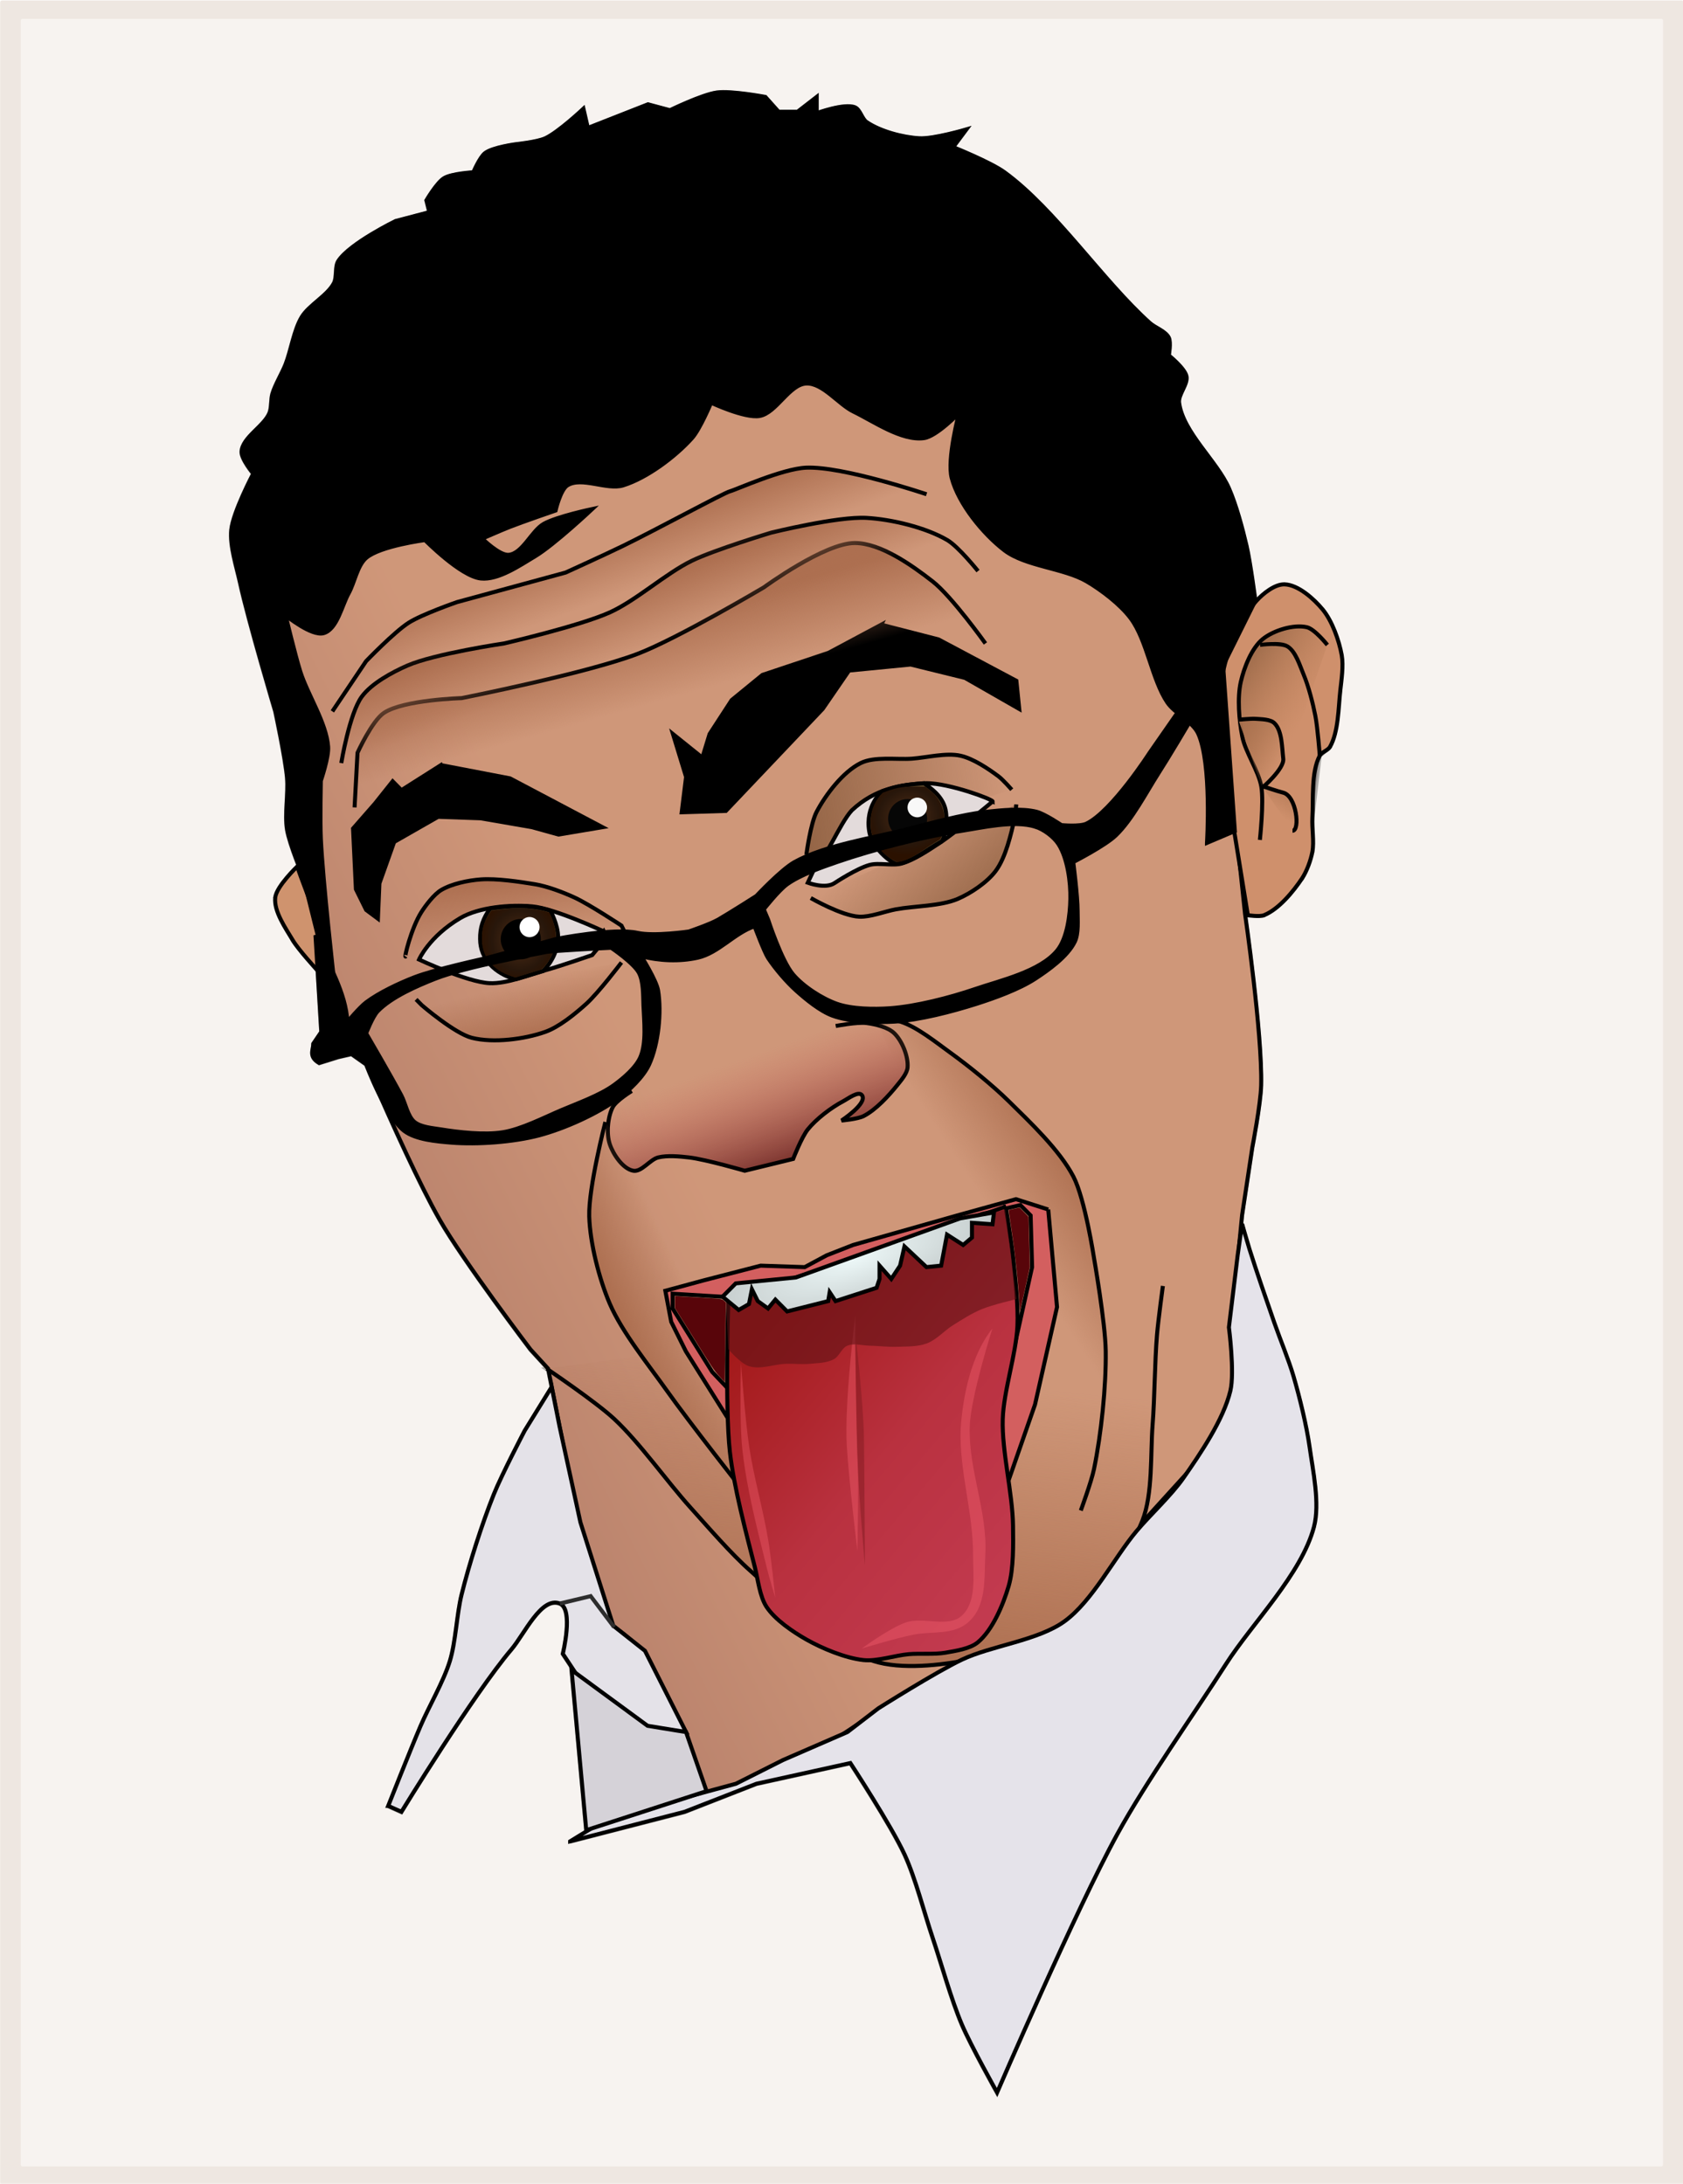 <?xml version="1.0"?>
<svg
    xmlns:rdf="http://www.w3.org/1999/02/22-rdf-syntax-ns#"
    xmlns="http://www.w3.org/2000/svg"
    xmlns:cc="http://creativecommons.org/ns#"
    xmlns:xlink="http://www.w3.org/1999/xlink"
    xmlns:dc="http://purl.org/dc/elements/1.1/"
    xmlns:svg="http://www.w3.org/2000/svg"
    xmlns:inkscape="http://www.inkscape.org/namespaces/inkscape"
    xmlns:sodipodi="http://sodipodi.sourceforge.net/DTD/sodipodi-0.dtd"
    xmlns:ns1="http://sozi.baierouge.fr"
    id="svg2"
    viewBox="0 0 385.26 500"
    version="1.0"
  >
  <defs
      id="defs4"
    >
    <linearGradient
        id="linearGradient4808"
      >
      <stop
          id="stop4810"
          stop-color="#502d16"
          offset="0"
      />
      <stop
          id="stop4812"
          stop-color="#28170b"
          offset=".712"
      />
      <stop
          id="stop4814"
          stop-color="#2b1100"
          offset="1"
      />
    </linearGradient
    >
    <filter
        id="filter5773"
        height="1.112"
        width="1.202"
        y="-.056"
        x="-.101"
        color-interpolation-filters="sRGB"
      >
      <feGaussianBlur
          id="feGaussianBlur5775"
          stdDeviation="11.67"
      />
    </filter
    >
    <filter
        id="filter4114"
        color-interpolation-filters="sRGB"
      >
      <feGaussianBlur
          id="feGaussianBlur4116"
          stdDeviation="0.447"
      />
    </filter
    >
    <filter
        id="filter4122"
        color-interpolation-filters="sRGB"
      >
      <feGaussianBlur
          id="feGaussianBlur4124"
          stdDeviation="0.506"
      />
    </filter
    >
    <filter
        id="filter4126"
        color-interpolation-filters="sRGB"
      >
      <feGaussianBlur
          id="feGaussianBlur4128"
          stdDeviation="0.62"
      />
    </filter
    >
    <filter
        id="filter4146"
        color-interpolation-filters="sRGB"
      >
      <feGaussianBlur
          id="feGaussianBlur4148"
          stdDeviation="0.449"
      />
    </filter
    >
    <filter
        id="filter4174"
        color-interpolation-filters="sRGB"
      >
      <feGaussianBlur
          id="feGaussianBlur4176"
          stdDeviation="0.17"
      />
    </filter
    >
    <filter
        id="filter4182"
        color-interpolation-filters="sRGB"
      >
      <feGaussianBlur
          id="feGaussianBlur4184"
          stdDeviation="0.367"
      />
    </filter
    >
    <filter
        id="filter4190"
        color-interpolation-filters="sRGB"
      >
      <feGaussianBlur
          id="feGaussianBlur4192"
          stdDeviation="0.502"
      />
    </filter
    >
    <filter
        id="filter4198"
        color-interpolation-filters="sRGB"
      >
      <feGaussianBlur
          id="feGaussianBlur4200"
          stdDeviation="0.754"
      />
    </filter
    >
    <filter
        id="filter4206"
        color-interpolation-filters="sRGB"
      >
      <feGaussianBlur
          id="feGaussianBlur4208"
          stdDeviation="0.557"
      />
    </filter
    >
    <filter
        id="filter4226"
        color-interpolation-filters="sRGB"
      >
      <feGaussianBlur
          id="feGaussianBlur4228"
          stdDeviation="0.528"
      />
    </filter
    >
    <filter
        id="filter4238"
        color-interpolation-filters="sRGB"
      >
      <feGaussianBlur
          id="feGaussianBlur4240"
          stdDeviation="0.593"
      />
    </filter
    >
    <filter
        id="filter4251"
        color-interpolation-filters="sRGB"
      >
      <feGaussianBlur
          id="feGaussianBlur4253"
          stdDeviation="0.549"
      />
    </filter
    >
    <filter
        id="filter4259"
        color-interpolation-filters="sRGB"
      >
      <feGaussianBlur
          id="feGaussianBlur4261"
          stdDeviation="0.38"
      />
    </filter
    >
    <filter
        id="filter4267"
        color-interpolation-filters="sRGB"
      >
      <feGaussianBlur
          id="feGaussianBlur4269"
          stdDeviation="0.357"
      />
    </filter
    >
    <filter
        id="filter4275"
        color-interpolation-filters="sRGB"
      >
      <feGaussianBlur
          id="feGaussianBlur4277"
          stdDeviation="0.186"
      />
    </filter
    >
    <filter
        id="filter4283"
        color-interpolation-filters="sRGB"
      >
      <feGaussianBlur
          id="feGaussianBlur4285"
          stdDeviation="0.33"
      />
    </filter
    >
    <filter
        id="filter4291"
        color-interpolation-filters="sRGB"
      >
      <feGaussianBlur
          id="feGaussianBlur4293"
          stdDeviation="0.378"
      />
    </filter
    >
    <filter
        id="filter4299"
        color-interpolation-filters="sRGB"
      >
      <feGaussianBlur
          id="feGaussianBlur4301"
          stdDeviation="0.188"
      />
    </filter
    >
    <filter
        id="filter4307"
        color-interpolation-filters="sRGB"
      >
      <feGaussianBlur
          id="feGaussianBlur4309"
          stdDeviation="0.198"
      />
    </filter
    >
    <filter
        id="filter4320"
        color-interpolation-filters="sRGB"
      >
      <feGaussianBlur
          id="feGaussianBlur4322"
          stdDeviation="0.115"
      />
    </filter
    >
    <filter
        id="filter4341"
        color-interpolation-filters="sRGB"
      >
      <feGaussianBlur
          id="feGaussianBlur4343"
          stdDeviation="0.192"
      />
    </filter
    >
    <filter
        id="filter4366"
        color-interpolation-filters="sRGB"
      >
      <feGaussianBlur
          id="feGaussianBlur4368"
          stdDeviation="0.154"
      />
    </filter
    >
    <filter
        id="filter4375"
        color-interpolation-filters="sRGB"
      >
      <feGaussianBlur
          id="feGaussianBlur4377"
          stdDeviation="0.077"
      />
    </filter
    >
    <filter
        id="filter4383"
        color-interpolation-filters="sRGB"
      >
      <feGaussianBlur
          id="feGaussianBlur4385"
          stdDeviation="0.463"
      />
    </filter
    >
    <filter
        id="filter4407"
        color-interpolation-filters="sRGB"
      >
      <feGaussianBlur
          id="feGaussianBlur4409"
          stdDeviation="1.19"
      />
    </filter
    >
    <filter
        id="filter4415"
        color-interpolation-filters="sRGB"
      >
      <feGaussianBlur
          id="feGaussianBlur4417"
          stdDeviation="0.549"
      />
    </filter
    >
    <filter
        id="filter4419"
        color-interpolation-filters="sRGB"
      >
      <feGaussianBlur
          id="feGaussianBlur4421"
          stdDeviation="0.557"
      />
    </filter
    >
    <filter
        id="filter4427"
        color-interpolation-filters="sRGB"
      >
      <feGaussianBlur
          id="feGaussianBlur4429"
          stdDeviation="0.521"
      />
    </filter
    >
    <filter
        id="filter4447"
        color-interpolation-filters="sRGB"
      >
      <feGaussianBlur
          id="feGaussianBlur4449"
          stdDeviation="0.469"
      />
    </filter
    >
    <filter
        id="filter4471"
        color-interpolation-filters="sRGB"
      >
      <feGaussianBlur
          id="feGaussianBlur4473"
          stdDeviation="0.317"
      />
    </filter
    >
    <filter
        id="filter4483"
        color-interpolation-filters="sRGB"
      >
      <feGaussianBlur
          id="feGaussianBlur4485"
          stdDeviation="0.376"
      />
    </filter
    >
    <filter
        id="filter4491"
        color-interpolation-filters="sRGB"
      >
      <feGaussianBlur
          id="feGaussianBlur4493"
          stdDeviation="0.564"
      />
    </filter
    >
    <filter
        id="filter4507"
        color-interpolation-filters="sRGB"
      >
      <feGaussianBlur
          id="feGaussianBlur4509"
          stdDeviation="0.228"
      />
    </filter
    >
    <filter
        id="filter4531"
        color-interpolation-filters="sRGB"
      >
      <feGaussianBlur
          id="feGaussianBlur4533"
          stdDeviation="0.247"
      />
    </filter
    >
    <linearGradient
        id="linearGradient4612"
        y2="650.29"
        gradientUnits="userSpaceOnUse"
        x2="1037.1"
        y1="692.82"
        x1="954.22"
      >
      <stop
          id="stop6055"
          stop-color="#b37c68"
          offset="0"
      />
      <stop
          id="stop6057"
          stop-color="#d09779"
          stop-opacity=".991"
          offset="1"
      />
    </linearGradient
    >
    <linearGradient
        id="linearGradient4614"
        y2="595.92"
        gradientUnits="userSpaceOnUse"
        x2="1024.7"
        y1="667.56"
        x1="1017.2"
      >
      <stop
          id="stop6015"
          stop-color="#ad6f50"
          offset="0"
      />
      <stop
          id="stop6017"
          stop-color="#ad6f50"
          stop-opacity="0"
          offset="1"
      />
    </linearGradient
    >
    <linearGradient
        id="linearGradient4616"
        y2="522.18"
        gradientUnits="userSpaceOnUse"
        x2="987.54"
        y1="550.1"
        x1="997.68"
      >
      <stop
          id="stop4108"
          stop-color="#702926"
          offset="0"
      />
      <stop
          id="stop4110"
          stop-color="#cd675f"
          stop-opacity="0"
          offset="1"
      />
    </linearGradient
    >
    <linearGradient
        id="linearGradient4618"
        y2="568.29"
        gradientUnits="userSpaceOnUse"
        x2="979.64"
        y1="576.03"
        x1="962.97"
      >
      <stop
          id="stop5999"
          stop-color="#ad6f50"
          offset="0"
      />
      <stop
          id="stop6001"
          stop-color="#ad6f50"
          stop-opacity="0"
          offset="1"
      />
    </linearGradient
    >
    <linearGradient
        id="linearGradient4620"
        y2="552.12"
        gradientUnits="userSpaceOnUse"
        x2="1055.5"
        y1="538.46"
        x1="1076.2"
      >
      <stop
          id="stop6007"
          stop-color="#ad6f50"
          offset="0"
      />
      <stop
          id="stop6009"
          stop-color="#ad6f50"
          stop-opacity="0"
          offset="1"
      />
    </linearGradient
    >
    <linearGradient
        id="linearGradient4626"
        y2="494.07"
        gradientUnits="userSpaceOnUse"
        x2="917.1"
        y1="476.85"
        x1="915.05"
      >
      <stop
          id="stop5983"
          stop-color="#ad6f50"
          offset="0"
      />
      <stop
          id="stop5985"
          stop-color="#ad6f50"
          stop-opacity="0"
          offset="1"
      />
    </linearGradient
    >
    <linearGradient
        id="linearGradient4628"
        y2="455.9"
        gradientUnits="userSpaceOnUse"
        x2="1064.4"
        y1="463.68"
        x1="1009.4"
      >
      <stop
          id="stop5967"
          stop-color="#916243"
          offset="0"
      />
      <stop
          id="stop5969"
          stop-color="#916243"
          stop-opacity="0"
          offset="1"
      />
    </linearGradient
    >
    <linearGradient
        id="linearGradient4630"
        y2="469.77"
        gradientUnits="userSpaceOnUse"
        x2="1025.4"
        y1="494.06"
        x1="1047.6"
      >
      <stop
          id="stop5975"
          stop-color="#916243"
          offset="0"
      />
      <stop
          id="stop5977"
          stop-color="#916243"
          stop-opacity="0"
          offset="1"
      />
    </linearGradient
    >
    <linearGradient
        id="linearGradient4632"
        y2="501.09"
        gradientUnits="userSpaceOnUse"
        x2="937.43"
        y1="514.83"
        x1="940.82"
      >
      <stop
          id="stop5991"
          stop-color="#ad6f50"
          offset="0"
      />
      <stop
          id="stop5993"
          stop-color="#ad6f50"
          stop-opacity="0"
          offset="1"
      />
    </linearGradient
    >
    <radialGradient
        id="radialGradient4634"
        xlink:href="#linearGradient4808"
        gradientUnits="userSpaceOnUse"
        cy="488.52"
        cx="549.71"
        gradientTransform="matrix(1.001 -.25 .226 .902 377.34 155.63)"
        r="10.265"
    />
    <linearGradient
        id="linearGradient4638"
        y2="431.56"
        gradientUnits="userSpaceOnUse"
        x2="971.65"
        y1="412.54"
        x1="966.38"
      >
      <stop
          id="stop6031"
          stop-color="#ad6f50"
          offset="0"
      />
      <stop
          id="stop6033"
          stop-color="#ad6f50"
          stop-opacity="0"
          offset="1"
      />
    </linearGradient
    >
    <linearGradient
        id="linearGradient4640"
        y2="421.15"
        gradientUnits="userSpaceOnUse"
        x2="963.02"
        y1="406.42"
        x1="957.58"
      >
      <stop
          id="stop6039"
          stop-color="#ad6f50"
          offset="0"
      />
      <stop
          id="stop6041"
          stop-color="#ad6f50"
          stop-opacity="0"
          offset="1"
      />
    </linearGradient
    >
    <linearGradient
        id="linearGradient4642"
        y2="409.88"
        gradientUnits="userSpaceOnUse"
        x2="949.49"
        y1="395.36"
        x1="944.24"
      >
      <stop
          id="stop6023"
          stop-color="#ad6f50"
          offset="0"
      />
      <stop
          id="stop6025"
          stop-color="#ad6f50"
          stop-opacity="0"
          offset="1"
      />
    </linearGradient
    >
    <linearGradient
        id="linearGradient4644"
        y2="438.17"
        gradientUnits="userSpaceOnUse"
        x2="1134.7"
        y1="424.41"
        x1="1114.9"
      >
      <stop
          id="stop5959"
          stop-color="#916243"
          offset="0"
      />
      <stop
          id="stop5961"
          stop-color="#b87c55"
          stop-opacity="0"
          offset="1"
      />
    </linearGradient
    >
    <linearGradient
        id="linearGradient4646"
        y2="444.2"
        gradientUnits="userSpaceOnUse"
        x2="1132.1"
        y1="437.32"
        x1="1119.9"
      >
      <stop
          id="stop5951"
          stop-color="#a9714e"
          offset="0"
      />
      <stop
          id="stop5953"
          stop-color="#a9714e"
          stop-opacity="0"
          offset="1"
      />
    </linearGradient
    >
    <linearGradient
        id="linearGradient4648"
        y2="458.14"
        gradientUnits="userSpaceOnUse"
        x2="1129.9"
        y1="449.03"
        x1="1135.5"
      >
      <stop
          id="stop5943"
          stop-color="#a9714e"
          offset="0"
      />
      <stop
          id="stop5945"
          stop-color="#a9714e"
          stop-opacity="0"
          offset="1"
      />
    </linearGradient
    >
    <radialGradient
        id="radialGradient4670"
        xlink:href="#linearGradient4808"
        gradientUnits="userSpaceOnUse"
        cy="518.94"
        cx="452.89"
        gradientTransform="matrix(.999 -0 0 1.086 -207.13 11.701)"
        r="9.733"
    />
    <radialGradient
        id="radialGradient4683"
        gradientUnits="userSpaceOnUse"
        cy="569.19"
        cx="1025.6"
        gradientTransform="matrix(1.122 -.379 .119 .354 -889.45 842.35)"
        r="34.375"
      >
      <stop
          id="stop4100"
          stop-color="#ebf6f6"
          offset="0"
      />
      <stop
          id="stop4102"
          stop-color="#c1c8c8"
          offset="1"
      />
    </radialGradient
    >
    <linearGradient
        id="linearGradient4686"
        y2="646.65"
        gradientUnits="userSpaceOnUse"
        x2="1065.9"
        gradientTransform="matrix(.999 0 0 1.006 -694.8 82.827)"
        y1="588.74"
        x1="997.75"
      >
      <stop
          id="stop4091"
          stop-color="#a41a1b"
          offset="0"
      />
      <stop
          id="stop4093"
          stop-color="#b9313f"
          offset=".5"
      />
      <stop
          id="stop4095"
          stop-color="#c23a4f"
          offset="1"
      />
    </linearGradient
    >
    <filter
        id="filter4739"
        height="1.065"
        width="1.755"
        y="-.033"
        x="-.377"
        color-interpolation-filters="sRGB"
      >
      <feGaussianBlur
          id="feGaussianBlur4741"
          stdDeviation="0.733"
      />
    </filter
    >
    <filter
        id="filter4759"
        color-interpolation-filters="sRGB"
      >
      <feGaussianBlur
          id="feGaussianBlur4761"
          stdDeviation="1.283"
      />
    </filter
    >
    <filter
        id="filter4804"
        height="1.063"
        width="2.41"
        y="-.031"
        x="-.705"
        color-interpolation-filters="sRGB"
      >
      <feGaussianBlur
          id="feGaussianBlur4806"
          stdDeviation="0.692"
      />
    </filter
    >
  </defs
  >
  <g
      id="layer1"
      transform="translate(-172.98 -134.76)"
    >
    <g
        id="g6075"
        transform="matrix(.918 0 0 .918 66.755 -178.06)"
      >
      <g
          id="g4816"
        >
        <rect
            id="rect6071"
            ry=".496"
            height="544.83"
            width="419.8"
            y="340.87"
            x="115.75"
            fill="#eee7e1"
        />
        <path
            id="rect6073"
            opacity=".504"
            d="m121.26 345.46h408.78c0.206 0 0.373 0.217 0.373 0.487v534.68c0 0.27-0.166 0.487-0.373 0.487h-408.78c-0.206 0-0.373-0.217-0.373-0.487v-534.68c0-0.27 0.166-0.487 0.373-0.487z"
            fill="#fff"
        />
      </g
      >
      <path
          id="path5585"
          opacity=".545"
          d="m295.97 363.79c-0.576 0.003-1.081 0.033-1.531 0.094-3.717 0.505-11.719 4.406-11.719 4.406l-5.469-1.469-15 5.906-1.125-4.781c0 0-6.223 5.844-9.5 7.344-2.038 0.933-7.312 1.5-7.312 1.5 0-0-5.777 0.729-7.688 2.188-1.335 1.019-2.938 4.812-2.938 4.812-0 0-5.4 0.297-7.312 1.469-1.801 1.104-4.375 5.531-4.375 5.531l0.719 2.938-8.406 2.219c0-0-11.423 5.555-14.281 9.938-0.922 1.413-0.318 4.032-1.094 5.531-1.614 3.12-6.214 5.464-8.031 8.469-1.932 3.194-2.664 8.303-4.031 11.781-0.886 2.254-2.598 5.05-3.281 7.375-0.41 1.394-0.199 3.438-0.75 4.781-1.35 3.29-6.688 6.043-6.938 9.594-0.132 1.875 2.906 5.531 2.906 5.531 0 0-4.997 9.509-5.469 14-0.421 4.012 1.325 9.31 2.188 13.25 2.134 9.742 8.781 32.062 8.781 32.062 0 0 2.497 11.561 2.938 16.594 0.337 3.854-0.633 9.09 0 12.906 0.612 3.689 4 11.781 4 11.781l1.094 4.406c-0.994-2.666-1.929-5.144-2.531-7l-5.5 7.75 4.406 10.688 5.844 7.188 0.312-0.25 0.938 15.906-1.969 2.938c-0.021 1.604-1.226 3.209 1.469 4.812l4.719-1.469 3.312-0.781 3.656 2.594c0-0 1.443 3.795 3.469 7.844 5.029 11.405 10.613 23.475 14.812 30.844 5.882 10.32 22.688 32.438 22.688 32.438l4.344 4.75-0.312 0.031s0.344 0.239 0.406 0.281l0.844 4.281-6.75 10.906c-0 0-5.722 10.938-7.688 15.844-2.936 7.326-6.133 17.397-8.031 25.062-1.214 4.902-1.449 11.769-2.938 16.594-1.574 5.102-5.214 11.312-7.312 16.219-2.532 5.92-8.062 19.875-8.062 19.875l3.312 1.5c0-0 17.941-29.347 27.438-40.531 3.23-3.804 7.446-13.289 12.062-11.438 3.473 1.393 0.75 12.531 0.75 12.531l3.156 4.781-0.969-0.719 3.656 39.938 1.062-0.344-5.094 3.125 28.531-7.344 17.938-7.031 23.406-5.156c0 0 10.209 15.598 13.531 22.844 2.721 5.935 4.884 14.466 6.969 20.656 2.196 6.522 4.626 15.386 7.312 21.719 2.238 5.274 8.781 16.969 8.781 16.969 0 0 19.739-45.804 30-64.5 7.261-13.23 18.934-29.668 27.062-42.375 6.579-10.284 18.83-22.423 21.938-34.25 1.519-5.779-0.263-13.987-1.094-19.906-0.756-5.39-2.507-12.465-4.031-17.688-1.185-4.059-3.36-9.257-4.75-13.25-1.917-5.509-4.468-12.873-6.219-18.438-0.588-1.867-1.813-6.25-1.813-6.25l-0.719 5.094 0.719-7.312 2.563-16.938c0 0 2.077-10.812 2.187-15.5 0.303-12.877-4.031-42.719-4.031-42.719l-1.25-11.812 1.969 12.156h4.031l9.531-9.188 2.563-6.656v-8.469l1.812-15.469 2.563-2.219 2.562-14 0.375-8.844-4.75-11.406-9.531-6.281-6.938 4.062h-0.375c0 0-1.251-9.59-2.188-13.625-1.019-4.392-2.603-10.246-4.406-14.375-2.971-6.803-11.484-14.006-12.438-21.375-0.265-2.048 2.289-4.609 1.844-6.625-0.439-1.99-4.406-5.156-4.406-5.156 0 0 0.582-3.248 0-4.438-0.795-1.627-3.406-2.481-4.75-3.688-11.646-10.455-23.579-28.353-36.219-37.562-3.46-2.521-12.812-6.281-12.812-6.281l3.312-4.406c0-0-8.151 2.388-11.719 2.188-4.125-0.231-9.738-1.694-13.156-4.031-1.163-0.795-1.628-3.173-2.938-3.688-2.69-1.056-9.5 1.469-9.5 1.469v-4.062l-4.75 3.688h-4.781l-3.281-3.688c-0 0-6.496-1.21-10.531-1.188zm-93.688 231.31c0.063 0.15 0.123 0.316 0.188 0.469-0.01 0.012-0.156 0.156-0.156 0.156-0.01-0.21-0.015-0.415-0.031-0.625zm127.06 175.97-2.344 1.812-1.125 0.5 3.469-2.312zm-37.75 16.625 0.031 0.125-2.625 0.719 2.594-0.844z"
          fill-rule="evenodd"
          filter="url(#filter5773)"
          stroke="#000"
          stroke-width="1.002px"
          fill="#2b0000"
      />
      <path
          id="path3088"
          d="m885.52 471.23s-5.17 4.88-5.493 7.691c-0.393 3.422 2.62 7.661 4.395 10.62 1.426 2.378 5.872 7.148 5.872 7.148l1.258-0.974c2.039-5.439-4.004-18.283-6.032-24.485z"
          fill-rule="evenodd"
          transform="matrix(.999 0 0 1.006 -694.8 82.827)"
          filter="url(#filter4447)"
          stroke="#000"
          stroke-width="1px"
          fill="#cf936e"
      />
      <path
          id="path3039"
          d="m987.47 700.72c11.108 0.806 22.811-9.826 33.919-14.154l14.292-9.423 21.379-11.363s14.733-3.281 19.993-6.681c6.817-4.406 17.212-20.874 17.212-20.874l2.197-4.395 11.719-12.817c6.166-7.016 9.789-15.996 12.085-26.001l-1.099-15.015 2.197-22.339 2.563-16.846s2.087-10.721 2.197-15.381c0.303-12.798-4.028-42.481-4.028-42.481l-2.197-20.508-13.916-43.213-39.917-45.777-15.747-21.24-52.735-8.789-47.242 19.409-69.581 36.621 4.028 29.663 9.155 70.313s17.358 42.357 27.1 59.327c5.888 10.257 22.705 32.227 22.705 32.227l4.395 4.761 7.473 37.473 8.482 26.14 3.088 2.306 4.988 4.207 10.165 19.815 5.127 15.035z"
          fill-rule="evenodd"
          transform="matrix(.999 0 0 1.006 -694.8 82.827)"
          filter="url(#filter4198)"
          stroke="#000"
          stroke-width="1px"
          fill="url(#linearGradient4612)"
      />
      <path
          id="path3041"
          d="m947.78 595.74s12.233 8.183 16.846 12.451c6.403 5.924 13.175 15.518 19.043 21.973 4.391 4.83 10.102 11.45 15.015 15.747 8.585 7.509 19.888 18.899 30.762 22.339 6.809 2.154 16.803 1.047 23.804-0.366 7.779-1.571 18.226-5.075 24.536-9.888 7.355-5.61 15.255-15.942 18.677-24.536 2.657-6.673 2.002-16.643 2.563-23.804 0.524-6.689 0.53-15.653 1.099-22.339 0.31-3.639 1.465-12.085 1.465-12.085"
          fill-rule="evenodd"
          transform="matrix(.999 0 0 1.006 -694.8 82.827)"
          filter="url(#filter4126)"
          stroke="#000"
          stroke-width="1px"
          fill="url(#linearGradient4614)"
      />
      <path
          id="path3043"
          d="m969.02 526.89s-3.906 2.364-4.761 4.028c-1.258 2.451-1.608 6.543-0.732 9.155 0.841 2.509 3.256 6.122 5.859 6.592 2.08 0.375 4.175-2.787 6.226-3.296 2.239-0.556 5.399-0.268 7.691 0 4.261 0.498 13.916 3.296 13.916 3.296l12.085-2.93s2.113-5.418 3.662-7.324c2.121-2.61 5.812-5.393 8.789-6.958 1.323-0.695 3.929-2.706 4.761-1.465 1.347 2.01-5.127 6.226-5.127 6.226s3.994-0.339 5.493-1.099c3.053-1.546 6.273-5.029 8.423-7.691 0.959-1.187 2.445-2.873 2.563-4.395 0.21-2.705-1.358-6.524-3.296-8.423-1.589-1.557-4.752-2.277-6.958-2.563-2.298-0.298-7.69 0.732-7.69 0.732"
          fill-rule="evenodd"
          transform="matrix(.999 0 0 1.006 -694.8 82.827)"
          filter="url(#filter4206)"
          stroke="#000"
          stroke-width="1px"
          fill="url(#linearGradient4616)"
      />
      <path
          id="path3045"
          d="m962.43 534.58s-4.252 16.307-4.028 23.438c0.209 6.659 2.48 15.493 5.127 21.607 3.087 7.131 9.771 15.281 14.282 21.607 5.55 7.782 19.409 25.269 19.409 25.269l17.578 17.212h36.988"
          fill-rule="evenodd"
          transform="matrix(.999 0 0 1.006 -694.8 82.827)"
          filter="url(#filter4122)"
          stroke="#000"
          stroke-width="1px"
          fill="url(#linearGradient4618)"
      />
      <path
          id="path3047"
          d="m1081.1 630.9s2.637-7.091 3.296-10.254c1.801-8.647 3.047-20.465 2.93-29.297-0.093-6.976-2.93-23.071-2.93-23.071s-2.245-14.613-5.127-20.142c-3.421-6.562-10.823-13.502-16.113-18.677-4.072-3.984-10.017-8.768-14.648-12.085-3.569-2.557-8.267-6.36-12.451-7.691-1.678-0.534-5.859-0.366-5.859-0.366"
          fill-rule="evenodd"
          transform="matrix(.999 0 0 1.006 -694.8 82.827)"
          filter="url(#filter4114)"
          stroke="#000"
          stroke-width="1px"
          fill="url(#linearGradient4620)"
      />
      <path
          id="path3049"
          d="m377.1 642.44 2.195 24.319-5.487 24.319-7.317 21.003-5.122-12.896 6.951-21.003 4.756-21.371-0.366-12.896-2.561-2.579-9.512 2.211-17.194 6.264-16.462 6.632-8.414 2.948-14.633 4.053-8.414 0.737-12.072-0.737v3.685l9.877 15.844 7.317 7.738-0.732 8.106-13.17-21.003-3.658-7.369-1.463-7.738 9.512-2.579 14.267-3.685 10.975 0.368 5.487-2.948 6.585-2.579 25.974-7.369 14.633-4.053 8.048 2.579z"
          fill-rule="evenodd"
          stroke="#000"
          stroke-width="1.002px"
          fill="#d35f5f"
      />
      <path
          id="path3053"
          d="m366.49 641.7s1.434 8.75 1.829 12.528c0.541 5.177 1.339 12.118 1.097 17.318-0.328 7.043-3.447 16.165-3.658 23.213-0.24 7.993 2.466 18.534 2.561 26.53 0.054 4.544 0.188 10.751-1.098 15.107-1.358 4.6-3.998 10.958-7.682 14.002-1.959 1.619-5.553 2.137-8.048 2.579-2.704 0.479-6.41 0.136-9.146 0.368-3.418 0.29-7.93 1.847-11.341 1.474-4.521-0.494-10.308-2.906-14.267-5.159-3.328-1.893-7.759-4.902-9.877-8.106-1.713-2.591-2.158-6.934-2.927-9.949-2.179-8.547-5.239-19.971-6.219-28.74-1.277-11.425-0.366-38.321-0.366-38.321l35.851-11.054 33.291-11.791z"
          fill-rule="evenodd"
          stroke="#000"
          stroke-width="1.002px"
          fill="url(#linearGradient4686)"
      />
      <path
          id="path4709"
          d="m234.5 300.91s-2.564 20.018-1.938 30.031c0.508 8.113 2.406 23.812 2.406 23.812s0.387-16.08 0-23.938c-0.5-10.15-0.47-29.91-0.47-29.91zm31.375 2.969c-4.774 5.968-6.739 15.067-7.281 22.969-0.335 9.814 2.886 19.087 2.844 28.906-0.02 4.704 0.89 10.649-2.562 13.844-3.099 2.868-8.818 0.194-12.812 1.562-3.7 1.26-10.07 5.96-10.07 5.96s7.69-2.328 11.625-3.125c4.559-0.923 9.317 0.167 12.781-2.938 4.181-3.747 3.571-9.955 3.844-15.562 0.483-9.943-3.915-19.333-3.562-29.281 0.239-6.756 5.188-22.344 5.188-22.344zm-57.531 7.906s-0.412 13.221 0.312 19.781c1.021 9.25 3.434 18.307 5.656 27.344 0.546 2.221 1.875 6.594 1.875 6.594s-0.87-8.604-1.562-12.875c-1.181-7.28-3.311-14.395-4.406-21.688-0.954-6.349-1.875-19.156-1.875-19.156z"
          fill-opacity=".34"
          transform="matrix(1.09 0 0 1.09 73.391 340.87)"
          filter="url(#filter4739)"
          fill="#ff6777"
      />
      <path
          id="path4537"
          d="m205.42 308.6s2.747 3.263 4.675 3.896c2.719 0.892 5.71-0.433 8.57-0.519 1.817-0.055 3.644 0.171 5.454 0 1.842-0.174 3.818-0.173 5.454-1.039 1.298-0.687 1.759-2.554 3.116-3.116 1.52-0.629 3.29-0.033 4.934 0 2.166 0.043 4.328 0.341 6.493 0.26 2.264-0.085 4.633 0.022 6.752-0.779 2.269-0.857 3.917-2.869 5.973-4.155 2.103-1.316 4.205-2.678 6.493-3.636 2.578-1.079 8.051-2.337 8.051-2.337l-2.597-20.517-63.887 20.257z"
          fill-opacity=".58"
          transform="matrix(1.09 0 0 1.09 73.391 340.87)"
          filter="url(#filter4759)"
          fill="#5d1215"
      />
      <path
          id="path3051"
          d="m295.89 664.18 4.024 3.316 2.561-1.474 0.732-3.685 1.463 2.948 2.561 1.842 1.829-2.211 2.927 2.948 10.243-2.579 0.366-2.211 1.463 2.211 10.243-3.316 0.732-2.211v-3.316l2.927 3.316 2.195-3.316 1.098-4.79 5.487 5.159 3.658-0.368 1.463-7.738 4.024 2.579 2.195-1.842v-3.685l5.122 0.368 0.366-2.948-8.414 1.474-40.973 14.739-14.999 1.474-3.292 3.316z"
          fill-rule="evenodd"
          stroke="#000"
          stroke-width="1.002px"
          fill="url(#radialGradient4683)"
      />
      <path
          id="path3056"
          d="m240.44 142.84-12.062 6.438-15.125 5.062-7.031 5.75-5.062 7.781-1.656 5.406-6.719-5.406 3 9.812-1 8.094 10.094-0.312 22.156-23.344 6.031-8.781 14.094-1.375 12.438 3.062l12.4 7.1-0.656-6.438-17.812-9.469-13.094-3.375zm-100.72 32.125-9.062 5.75-2-2.031-4.031 5.062-5.031 5.75 0.656 13.875 2.344 4.75 2.688 2 0.344-8.094 3.375-9.469 10.062-5.75 9.719 0.344 11.75 2.031 6.062 1.688 10.062-1.688l-21.15-11.17-15.78-3.03z"
          fill-rule="evenodd"
          transform="matrix(1.09 0 0 1.09 73.391 340.87)"
          filter="url(#filter4251)"
          stroke="#000"
          stroke-width=".92px"
      />
      <path
          id="path3062"
          d="m912.6 493.53c-0.526 0.696 1.364-6.999 3.875-10.944 1.098-1.725 3.179-4.443 4.932-5.493 2.665-1.598 6.853-2.441 9.953-2.661 3.945-0.28 9.581 0.563 13.485 1.196 3.086 0.501 7.044 1.996 9.888 3.296 3.719 1.7 11.719 6.958 11.719 6.958l2.563 5.127"
          fill-rule="evenodd"
          transform="matrix(.999 0 0 1.006 -694.8 82.827)"
          filter="url(#filter4291)"
          stroke="#000"
          stroke-width="1px"
          fill="url(#linearGradient4626)"
      />
      <path
          id="path3064"
          d="m1012.6 468.3s1.029-7.724 2.563-10.62c2.294-4.329 6.594-9.913 10.986-12.085 3.459-1.711 8.968-0.817 12.818-1.099 3.623-0.265 8.538-1.513 12.085-0.732 3.168 0.698 6.919 3.19 9.521 5.127 1.122 0.835 3.296 3.296 3.296 3.296"
          fill-rule="evenodd"
          transform="matrix(.999 0 0 1.006 -694.8 82.827)"
          filter="url(#filter4259)"
          stroke="#000"
          stroke-width="1px"
          fill="url(#linearGradient4628)"
      />
      <path
          id="path3060"
          d="m962.06 487.34s-12.267-5.736-17.944-6.226c-5.434-0.469-13.246 0.158-17.944 2.93-7.774 4.586-10.254 10.254-10.254 10.254s12.026 5.596 17.578 5.859c4.392 0.209 10.044-2.126 14.282-3.296 3.45-0.953 11.353-3.662 11.353-3.662l3.662-4.395-0.732-1.465z"
          fill-rule="evenodd"
          transform="matrix(.999 0 0 1.006 -694.8 82.827)"
          filter="url(#filter4283)"
          stroke="#000"
          stroke-width="1px"
          fill="#e3dbdb"
      />
      <path
          id="path3068"
          d="m1013.7 479.05s7.766 4.443 12.108 4.627c2.799 0.118 6.4-1.326 9.155-1.831 4.601-0.843 11.069-0.75 15.381-2.563 3.261-1.372 7.4-4.127 9.521-6.958 2.522-3.365 3.808-9.088 4.761-13.184 0.225-0.969 0.366-3.296 0.366-3.296"
          fill-rule="evenodd"
          transform="matrix(.999 0 0 1.006 -694.8 82.827)"
          filter="url(#filter4238)"
          stroke="#000"
          stroke-width="1px"
          fill="url(#linearGradient4630)"
      />
      <path
          id="path3070"
          d="m966.45 495.03s-5.768 7.555-8.789 10.254c-2.772 2.477-6.747 5.725-10.254 6.958-5.199 1.827-12.968 2.813-18.311 1.465-4.314-1.089-12.451-8.057-12.451-8.057l-1.465-1.465"
          fill-rule="evenodd"
          transform="matrix(.999 0 0 1.006 -694.8 82.827)"
          filter="url(#filter4226)"
          stroke="#000"
          stroke-width="1px"
          fill="url(#linearGradient4632)"
      />
      <path
          id="path3066"
          d="m1059.1 455.11c0-0.556-10.856-4.534-16.48-4.531-6.311 0.303-12.762 1.251-18.677 6.728-3.071 3.288-7.173 13.571-7.691 10.986l-3.296 6.958s4.38 1.63 6.669 0.096c0.323-0.216 5.455-3.579 8.712-4.491 2.33-0.652 5.725 0.278 8.057-0.366 3.127-0.864 6.803-3.356 9.521-5.127 4.198-2.735 13.184-10.254 13.184-10.254z"
          fill-rule="evenodd"
          transform="matrix(.999 0 0 1.006 -694.8 82.827)"
          filter="url(#filter4267)"
          stroke="#000"
          stroke-width="1px"
          fill="#e3dbdb"
      />
      <path
          id="path3900"
          d="m1031.5 452.58c3.994-1.344 5.43-1.591 10.479-2.004 1.58 1.193 4.261 2.927 5.211 5.973 0.815 2.611 0.189 7.21-0.795 8.458-3.588 1.891-7.217 5.106-11.009 5.559-0.443 0.6-6.282-3.271-7.094-8.038-1.087-6.388 3.207-9.948 3.207-9.948z"
          fill-rule="evenodd"
          transform="matrix(.999 0 0 1.006 -694.8 82.827)"
          filter="url(#filter4307)"
          stroke="#000"
          stroke-width="1px"
          fill="#594528"
      />
      <path
          id="path5409"
          d="m1031.7 452.93c4.032-1.576 5.623-1.591 10.633-1.463 1.58 1.193 3.41 2.541 4.361 5.587 0.815 2.611 0.189 6.283-0.795 7.53-3.588 1.891-6.831 5.106-10.622 5.559-1.1-0.366-5.664-2.846-6.476-7.613-1.087-6.388 2.898-9.6 2.898-9.6z"
          fill-rule="evenodd"
          transform="matrix(.999 0 0 1.006 -694.8 82.827)"
          filter="url(#filter4275)"
          fill="url(#radialGradient4634)"
      />
      <path
          id="path3898"
          d="m939.99 499.19 6.926-2.046c2.023-2.047 3.722-5.108 3.715-8.408 0.026-2.973-1.938-6.761-2.101-6.625-4.895-1.447-9.791-1.212-14.873-0.461-1.745 2.405-2.554 4.731-2.49 7.594-0.005 4.869 3.737 8.578 8.822 9.946z"
          fill-rule="evenodd"
          transform="matrix(.999 0 0 1.006 -694.8 82.827)"
          filter="url(#filter4299)"
          stroke="#000"
          stroke-width="1px"
          fill="#594528"
      />
      <path
          id="path5397"
          d="m244.24 584.58 6.56-2.022c2.021-2.06 3.539-4.634 3.532-7.954 0.026-2.991-1.578-6.405-1.74-6.268-4.89-1.456-9.279-1.183-14.356-0.428-1.743 2.42-2.408 4.29-2.344 7.171-0.005 4.899 3.268 8.126 8.347 9.501z"
          fill="url(#radialGradient4670)"
          fill-rule="evenodd"
      />
      <path
          id="path3904"
          filter="url(#filter4320)"
          d="m457.86 518.48c0 2.058-1.78 3.727-3.975 3.727s-3.975-1.668-3.975-3.727 1.78-3.727 3.975-3.727 3.975 1.668 3.975 3.727z"
          fill="#060606"
          transform="matrix(1.225 0 0 1.316 -213.97 -137.35)"
      />
      <path
          id="path3908"
          filter="url(#filter4341)"
          d="m457.86 518.48c0 2.058-1.78 3.727-3.975 3.727s-3.975-1.668-3.975-3.727 1.78-3.727 3.975-3.727 3.975 1.668 3.975 3.727z"
          fill="#f8f8f8"
          transform="matrix(.612 0 0 .658 66.666 201)"
      />
      <path
          id="path3080"
          d="m1057.3 415.93s-8.379-11.659-13.184-15.381c-5.127-3.972-12.924-9.504-19.409-9.522-7.567-0.021-22.705 10.986-22.705 10.986s-21.528 12.688-31.494 16.48c-12.701 4.832-43.946 10.986-43.946 10.986s-14.468 0.392-19.409 3.662c-2.973 1.968-6.592 9.888-6.592 9.888l-0.732 13.55"
          fill-rule="evenodd"
          transform="matrix(.999 0 0 1.006 -694.8 82.827)"
          filter="url(#filter4419)"
          stroke="#000"
          stroke-width="1px"
          fill="url(#linearGradient4638)"
      />
      <path
          id="path3082"
          d="m896.51 445.59s2.041-12.322 5.127-16.48c2.452-3.303 7.579-6.053 11.353-7.691 6.821-2.96 24.17-5.493 24.17-5.493s18.848-4.322 26.367-7.691c6.621-2.966 13.97-9.672 20.508-12.817 5.667-2.727 19.776-6.958 19.776-6.958s16.59-4.072 23.804-3.662c6.253 0.356 14.725 2.349 20.142 5.493 2.822 1.638 7.691 7.691 7.691 7.691"
          fill-rule="evenodd"
          transform="matrix(.999 0 0 1.006 -694.8 82.827)"
          filter="url(#filter4415)"
          stroke="#000"
          stroke-width="1px"
          fill="url(#linearGradient4640)"
      />
      <path
          id="path3084"
          d="m1042.6 378.94s-20.814-6.972-30.03-6.592c-5.972 0.246-17.578 5.493-19.043 5.859-1.465 0.366-18.64 9.633-26.734 13.55-4.248 2.056-14.282 6.592-14.282 6.592l-27.1 7.324s-8.761 3.015-12.085 5.127c-3.612 2.295-10.62 9.522-10.62 9.522l-8.423 12.451"
          fill-rule="evenodd"
          transform="matrix(.999 0 0 1.006 -694.8 82.827)"
          filter="url(#filter4427)"
          stroke="#000"
          stroke-width="1px"
          fill="url(#linearGradient4642)"
      />
      <path
          id="path3086"
          d="m1122.8 483.31-3.296-20.142s-5.115-28.108-2.93-39.917c1.081-5.841 4.391-13.556 8.423-17.944 1.628-1.772 4.543-4.094 6.958-4.028 3.419 0.092 7.34 3.61 9.521 6.226 2.369 2.842 4.108 7.721 4.761 11.353 0.467 2.598-0.072 6.166-0.366 8.789-0.474 4.218-0.44 10.232-2.563 13.916-0.505 0.876-2.087 1.306-2.563 2.197-2.195 4.104-1.556 10.743-1.831 15.381-0.15 2.522 0.466 5.939 0 8.423-0.391 2.084-1.385 4.824-2.563 6.592-2.196 3.292-5.836 7.674-9.521 9.155-1.12 0.45-4.028 0-4.028 0z"
          fill-rule="evenodd"
          transform="matrix(.999 0 0 1.006 -694.8 82.827)"
          filter="url(#filter4491)"
          stroke="#000"
          stroke-width="1px"
          fill="#cf906c"
      />
      <path
          id="path3902"
          filter="url(#filter4375)"
          d="m457.86 518.48c0 2.058-1.78 3.727-3.975 3.727s-3.975-1.668-3.975-3.727 1.78-3.727 3.975-3.727 3.975 1.668 3.975 3.727z"
          transform="matrix(1.257 0 0 1.35 -324.96 -124.94)"
      />
      <path
          id="path3072"
          d="m1123.9 403.85-8.062 10.969-8.062 14.656-9.5 13.562s-9.377 14.485-15.75 17.562c-1.692 0.817-6.25 0.375-6.25 0.375s-4.168-2.8-6.219-3.312c-3.62-0.904-8.728-0.401-12.438 0-6.154 0.665-14.157 2.883-20.156 4.406-8.42 2.138-20.199 3.879-27.812 8.062-3.341 1.836-9.531 8.406-9.531 8.406s-6.546 4.158-9.598 5.9c-1.967 1.123-7.245 2.912-7.245 2.912s-8.696 1.258-12.812 0.344c-5.919-1.314-20.156 1.469-20.156 1.469l-17.562 4.781s-12.765 2.748-17.969 4.75c-3.8 1.462-8.796 3.789-12.062 6.219-1.624 1.208-4.686 4.856-4.686 4.856-0.335-7.198-4.686-14.297-7.963-21.495l1.46 23.971-1.999 2.918c-0.021 1.594-1.229 3.188 1.469 4.781l4.75-1.469 3.312-0.75 3.656 2.562s4.938 13.063 9.5 16.5c2.893 2.18 8.108 2.615 11.719 2.906 6.601 0.532 15.597-0.122 22-1.812 6.314-1.667 14.484-5.293 19.75-9.156 2.761-2.026 6.261-5.324 7.688-8.438 2.306-5.031 3.11-12.851 2.219-18.312-0.411-2.521-4.209-8.516-4.209-8.516 4.51 1.192 9.573 1.384 14.084 0.389 5.173-1.141 9.172-6.108 14.202-7.792 0 0 2.438 6.457 3.391 7.888 1.766 2.649 4.562 5.911 6.938 8.031 2.481 2.215 6.029 5.119 9.156 6.25 4.357 1.576 10.749 1.738 15.375 1.469 6.289-0.366 14.525-2.506 20.531-4.406 4.554-1.44 10.647-3.623 14.656-6.219 3.392-2.195 8.088-5.533 9.875-9.156 1.025-2.077 0.715-5.371 0.719-7.688 0.01-3.643-1.094-12.094-1.094-12.094s7.908-4.007 10.625-6.594c4.061-3.866 7.588-10.662 10.625-15.375 5.204-8.077 16.469-27.469 16.469-27.469l6.969-16.844zm-54.188 57.5c2.097 0.631 4.661 2.532 5.844 4.375 2.249 3.503 3.02 9.4 2.938 13.562-0.079 3.969-0.772 9.761-3.312 12.812-4.34 5.212-14.078 7.349-20.5 9.531-6.185 2.102-14.733 4.302-21.25 4.75-3.961 0.272-9.439 0.213-13.188-1.094-3.735-1.302-8.402-4.304-10.969-7.312-2.905-3.405-6.219-13.562-6.219-13.562l-1.094-2.562s3.755-4.739 5.844-6.219c3.329-2.359 8.579-4.176 12.438-5.5 9.003-3.089 21.372-6.25 30.781-7.688 5.551-0.848 13.31-2.711 18.688-1.094zm-105.84 30.031s5.624 3.752 6.938 6.219c1.148 2.156 1.027 5.622 1.125 8.062 0.154 3.847 0.782 9.28-0.75 12.812-1.143 2.634-4.268 5.254-6.594 6.938-3.546 2.568-9.155 4.544-13.188 6.25-4.314 1.825-9.997 4.743-14.625 5.469-4.571 0.717-10.838 0.017-15.406-0.719-2.028-0.327-5.011-0.535-6.594-1.844-1.703-1.408-2.241-4.645-3.281-6.594-2.501-4.686-8.781-15.375-8.781-15.375s1.603-4.164 2.906-5.5c3.437-3.525 9.729-6.234 14.312-8.031 7.882-3.09 25.973-6.228 27.438-6.594 1.465-0.366 16.5-1.094 16.5-1.094z"
          fill-rule="evenodd"
          transform="matrix(.999 0 0 1.006 -694.8 82.827)"
          filter="url(#filter4383)"
          stroke="#000"
          stroke-width="1px"
      />
      <path
          id="path3090"
          d="m908.23 704.14 3.296 1.465s17.959-29.168 27.466-40.283c3.233-3.78 7.464-13.193 12.085-11.353 3.476 1.384 0.732 12.451 0.732 12.451l3.662 5.493 17.944 12.817 9.155 1.099-10.254-20.142-7.918-6.226-8.195-25.635-5.186-23.655-1.989-9.898-6.74 10.848s-5.723 10.872-7.691 15.747c-2.939 7.281-6.157 17.284-8.057 24.903-1.215 4.872-1.44 11.684-2.93 16.48-1.576 5.071-5.223 11.237-7.324 16.113-2.534 5.883-8.057 19.776-8.057 19.776z"
          fill-rule="evenodd"
          transform="matrix(.999 0 0 1.006 -694.8 82.827)"
          filter="url(#filter4146)"
          stroke="#000"
          stroke-width="1px"
          fill="#e4e2e8"
      />
      <path
          id="path3092"
          d="m953.64 712.93 28.565-7.324 17.944-6.958 23.438-5.127s10.225 15.504 13.55 22.705c2.724 5.898 4.872 14.355 6.958 20.508 2.198 6.482 4.635 15.313 7.324 21.607 2.24 5.242 8.789 16.846 8.789 16.846s19.758-45.505 30.03-64.087c7.269-13.149 18.962-29.485 27.1-42.115 6.586-10.221 18.862-22.303 21.973-34.058 1.52-5.744-0.267-13.892-1.099-19.776-0.757-5.357-2.502-12.388-4.028-17.578-1.186-4.034-3.37-9.215-4.761-13.184-1.919-5.475-4.473-12.78-6.226-18.311-0.588-1.856-1.831-6.226-1.831-6.226l-1.099 7.691-2.197 17.944s1.475 11.154 0.366 15.747c-1.73 7.168-7.484 15.57-11.719 21.607-3.039 4.332-8.303 9.142-11.719 13.184-5.549 6.565-10.972 17.311-17.944 22.339-6.654 4.799-18.213 6.026-25.635 9.522-6.546 3.083-20.874 12.085-20.874 12.085l-7.691 5.859-16.113 6.958-11.719 5.859-19.043 5.127-13.916 4.028-8.423 5.127z"
          fill-rule="evenodd"
          transform="matrix(.999 0 0 1.006 -694.8 82.827)"
          filter="url(#filter4190)"
          stroke="#000"
          stroke-width="1px"
          fill="#e5e3ea"
      />
      <path
          id="path4600"
          d="m957.66 710.16-3.662-39.709 18.964 13.827 9.601 1.554 5.127 14.649-30.03 9.68z"
          fill-rule="evenodd"
          transform="matrix(.999 0 0 1.006 -694.8 82.827)"
          filter="url(#filter4182)"
          stroke="#000"
          stroke-width="1px"
          fill="#d5d2d8"
      />
      <path
          id="path3096"
          style="block-progression:tb;color:black;text-transform:none;text-indent:0"
          d="m958.97 651.56-0.312 0.094-7.688 1.812 0.219 1 7.375-1.781 5.656 7.438 0.812-0.594-5.875-7.688-0.188-0.281z"
          transform="matrix(.999 0 0 1.006 -694.8 82.827)"
          filter="url(#filter4174)"
          fill="#2d2d2d"
      />
      <path
          id="path4603"
          d="m1125.8 464.64s1.031-9.283 0.366-13.184c-0.671-3.939-3.982-8.531-4.761-12.451-0.793-3.99-1.275-9.585-0.366-13.55 0.801-3.492 2.687-8.37 5.493-10.62 2.655-2.129 7.66-3.685 10.986-2.93 1.981 0.45 5.127 4.395 5.127 4.395"
          fill-rule="evenodd"
          transform="matrix(.999 0 0 1.006 -694.8 82.827)"
          filter="url(#filter4483)"
          stroke="#000"
          stroke-width="1px"
          fill="url(#linearGradient4644)"
      />
      <path
          id="path3104"
          d="m1126.4 451.72s5.547-4.713 5.238-7.221c-0.332-2.697-0.248-6.883-2.197-8.789-1.044-1.022-3.299-0.983-4.761-1.099-1-0.079-4.241 0.232-4.241 0.232"
          fill-rule="evenodd"
          transform="matrix(.999 0 0 1.006 -694.8 82.827)"
          filter="url(#filter4507)"
          stroke="#000"
          stroke-width="1px"
          fill="url(#linearGradient4646)"
      />
      <path
          id="path3100"
          filter="url(#filter4471)"
          d="m1128.6 415.59c-1.524 0.043-2.812 0.219-2.812 0.219l0.125 0.969s1.257-0.177 2.719-0.219c1.461-0.041 3.162 0.134 3.813 0.531 0.89 0.543 1.605 1.639 2.219 2.906 0.613 1.268 1.111 2.676 1.594 3.812 1.225 2.884 2.293 7.042 2.906 10.156 0.559 2.838 1.094 9.844 1.094 9.844l1-0.094s-0.53-6.917-1.125-9.938c-0.623-3.162-1.691-7.335-2.969-10.344-0.46-1.083-0.945-2.534-1.594-3.875-0.649-1.341-1.449-2.594-2.625-3.312-1.102-0.673-2.82-0.699-4.344-0.656z"
          style="block-progression:tb;color:black;text-transform:none;text-indent:0"
          transform="matrix(.999 0 0 1.006 -694.8 82.827)"
      />
      <path
          id="path3102"
          d="m1126.3 451.26s3.998 1.351 5.298 1.661c3.365 0.802 4.292 9.449 2.35 9.449"
          fill-rule="evenodd"
          transform="matrix(.999 0 0 1.006 -694.8 82.827)"
          filter="url(#filter4531)"
          stroke="#000"
          stroke-width="1px"
          fill="url(#linearGradient4648)"
      />
      <path
          id="path3906"
          filter="url(#filter4366)"
          d="m457.86 518.48c0 2.058-1.78 3.727-3.975 3.727s-3.975-1.668-3.975-3.727 1.78-3.727 3.975-3.727 3.975 1.668 3.975 3.727z"
          fill="#fff"
          transform="matrix(.628 0 0 .675 -37.279 222.03)"
      />
      <path
          id="path3037"
          d="m1112.6 465.37 6.958-2.93-2.93-41.016 8.057-16.113s-1.26-9.54-2.197-13.55c-1.02-4.365-2.59-10.179-4.394-14.282-2.974-6.761-11.496-13.916-12.451-21.24-0.265-2.035 2.277-4.588 1.831-6.592-0.44-1.978-4.395-5.127-4.395-5.127s0.582-3.212 0-4.395c-0.796-1.617-3.416-2.463-4.761-3.662-11.658-10.391-23.602-28.201-36.255-37.354-3.464-2.506-12.818-6.226-12.818-6.226l3.296-4.395s-8.148 2.396-11.719 2.197c-4.129-0.23-9.762-1.706-13.184-4.028-1.164-0.79-1.619-3.151-2.93-3.662-2.693-1.05-9.521 1.465-9.521 1.465v-4.028l-4.761 3.662h-4.761l-3.296-3.662s-8.477-1.585-12.085-1.099c-3.721 0.502-11.719 4.395-11.719 4.395l-5.493-1.465-15.015 5.859-1.099-4.761s-6.241 5.833-9.522 7.324c-2.04 0.927-7.324 1.465-7.324 1.465s-5.779 0.748-7.691 2.197c-1.336 1.013-2.93 4.761-2.93 4.761s-5.41 0.3-7.324 1.465c-1.803 1.097-4.395 5.493-4.395 5.493l0.732 2.93-8.423 2.197s-11.421 5.532-14.282 9.888c-0.923 1.405-0.322 4.003-1.099 5.493-1.616 3.101-6.238 5.437-8.057 8.423-1.934 3.175-2.66 8.262-4.028 11.719-0.887 2.24-2.612 5.014-3.296 7.324-0.41 1.386-0.181 3.425-0.732 4.761-1.351 3.27-6.709 5.992-6.958 9.522-0.132 1.863 2.93 5.493 2.93 5.493s-5.021 9.453-5.493 13.916c-0.422 3.987 1.333 9.268 2.197 13.184 2.136 9.682 8.789 31.861 8.789 31.861s2.489 11.478 2.93 16.48c0.338 3.83-0.634 9.025 0 12.817 0.613 3.667 4.028 11.719 4.028 11.719l4.395 17.578 0.732 8.423 2.563-0.366s-2.801-24.575-3.296-35.156c-0.2-4.28 0-14.282 0-14.282s2.015-5.844 1.831-8.423c-0.426-5.964-5.151-12.977-6.958-18.677-1.304-4.115-3.662-13.916-3.662-13.916s6.505 5.289 9.521 4.395c3.361-0.996 4.506-6.833 6.226-9.888 1.446-2.569 2.139-6.892 4.395-8.789 3.511-2.953 14.649-4.395 14.649-4.395s8.887 8.979 13.916 9.522c4.361 0.47 9.779-3.253 13.55-5.493 4.765-2.831 14.282-11.719 14.282-11.719s-8.772 1.824-12.085 3.662c-3.064 1.7-5.298 7.393-8.789 7.691-2.309 0.197-6.592-4.028-6.592-4.028s4.846-2.111 6.958-2.93c3.37-1.306 11.353-4.028 11.353-4.028s1.187-5.12 2.93-6.226c3.525-2.237 9.926 1.229 13.916 0 5.97-1.839 13.024-7.084 17.212-11.719 2.01-2.225 4.761-8.789 4.761-8.789s8.38 3.924 12.085 3.296c4.206-0.713 7.455-7.915 11.719-8.057 4.086-0.136 8.032 5.19 11.719 6.958 5.078 2.436 11.993 7.315 17.578 6.592 3.204-0.415 8.789-6.226 8.789-6.226s-3.083 11.412-1.831 16.113c1.719 6.455 7.858 13.913 13.184 17.944 5.239 3.966 14.828 4.387 20.508 7.691 3.709 2.157 8.408 5.726 10.986 9.155 4.109 5.466 5.298 15.228 9.155 20.874 1.841 2.694 6.321 4.729 7.691 7.691 3.424 7.403 2.197 27.1 2.197 27.1z"
          fill-rule="evenodd"
          transform="matrix(.999 0 0 1.006 -694.8 82.827)"
          filter="url(#filter4407)"
          stroke="#000"
          stroke-width="1px"
      />
      <path
          id="path5437"
          fill="#58050a"
          d="m369.95 641.96-1.362 0.306-1.328 0.306 0.068 0.681c0.046 0.374 0.354 2.453 0.681 4.631 0.88 5.855 1.678 13.245 1.907 17.945 0.058 1.192 0.113 2.091 0.136 2.009 0.023-0.082 0.594-2.584 1.26-5.585l1.192-5.482-0.17-6.266-0.17-6.266-1.124-1.158-1.09-1.124zm-85.913 22.066v2.997l4.835 7.73c4.277 6.861 4.985 7.911 6.197 9.228l1.362 1.498 0.102-7.117c0.05-3.9 0.105-8.36 0.136-9.909l0.068-2.792-0.477-0.443c-0.549-0.494-0.561-0.494-6.197-0.817-2.122-0.122-4.346-0.257-4.938-0.306l-1.09-0.068z"
      />
      <path
          id="path4782"
          d="m234.4 303.91s0.378 16.976 0.45 25.286c0.081 9.353 1.843 28.935 1.843 28.935s-0.086-19.749-0.216-29.112c-0.115-8.338-2.078-25.109-2.078-25.109z"
          fill-opacity=".504"
          transform="matrix(1.09 0 0 1.09 73.391 340.87)"
          filter="url(#filter4804)"
          fill="#811b21"
      />
    </g
    >
  </g
  >
</svg
>
